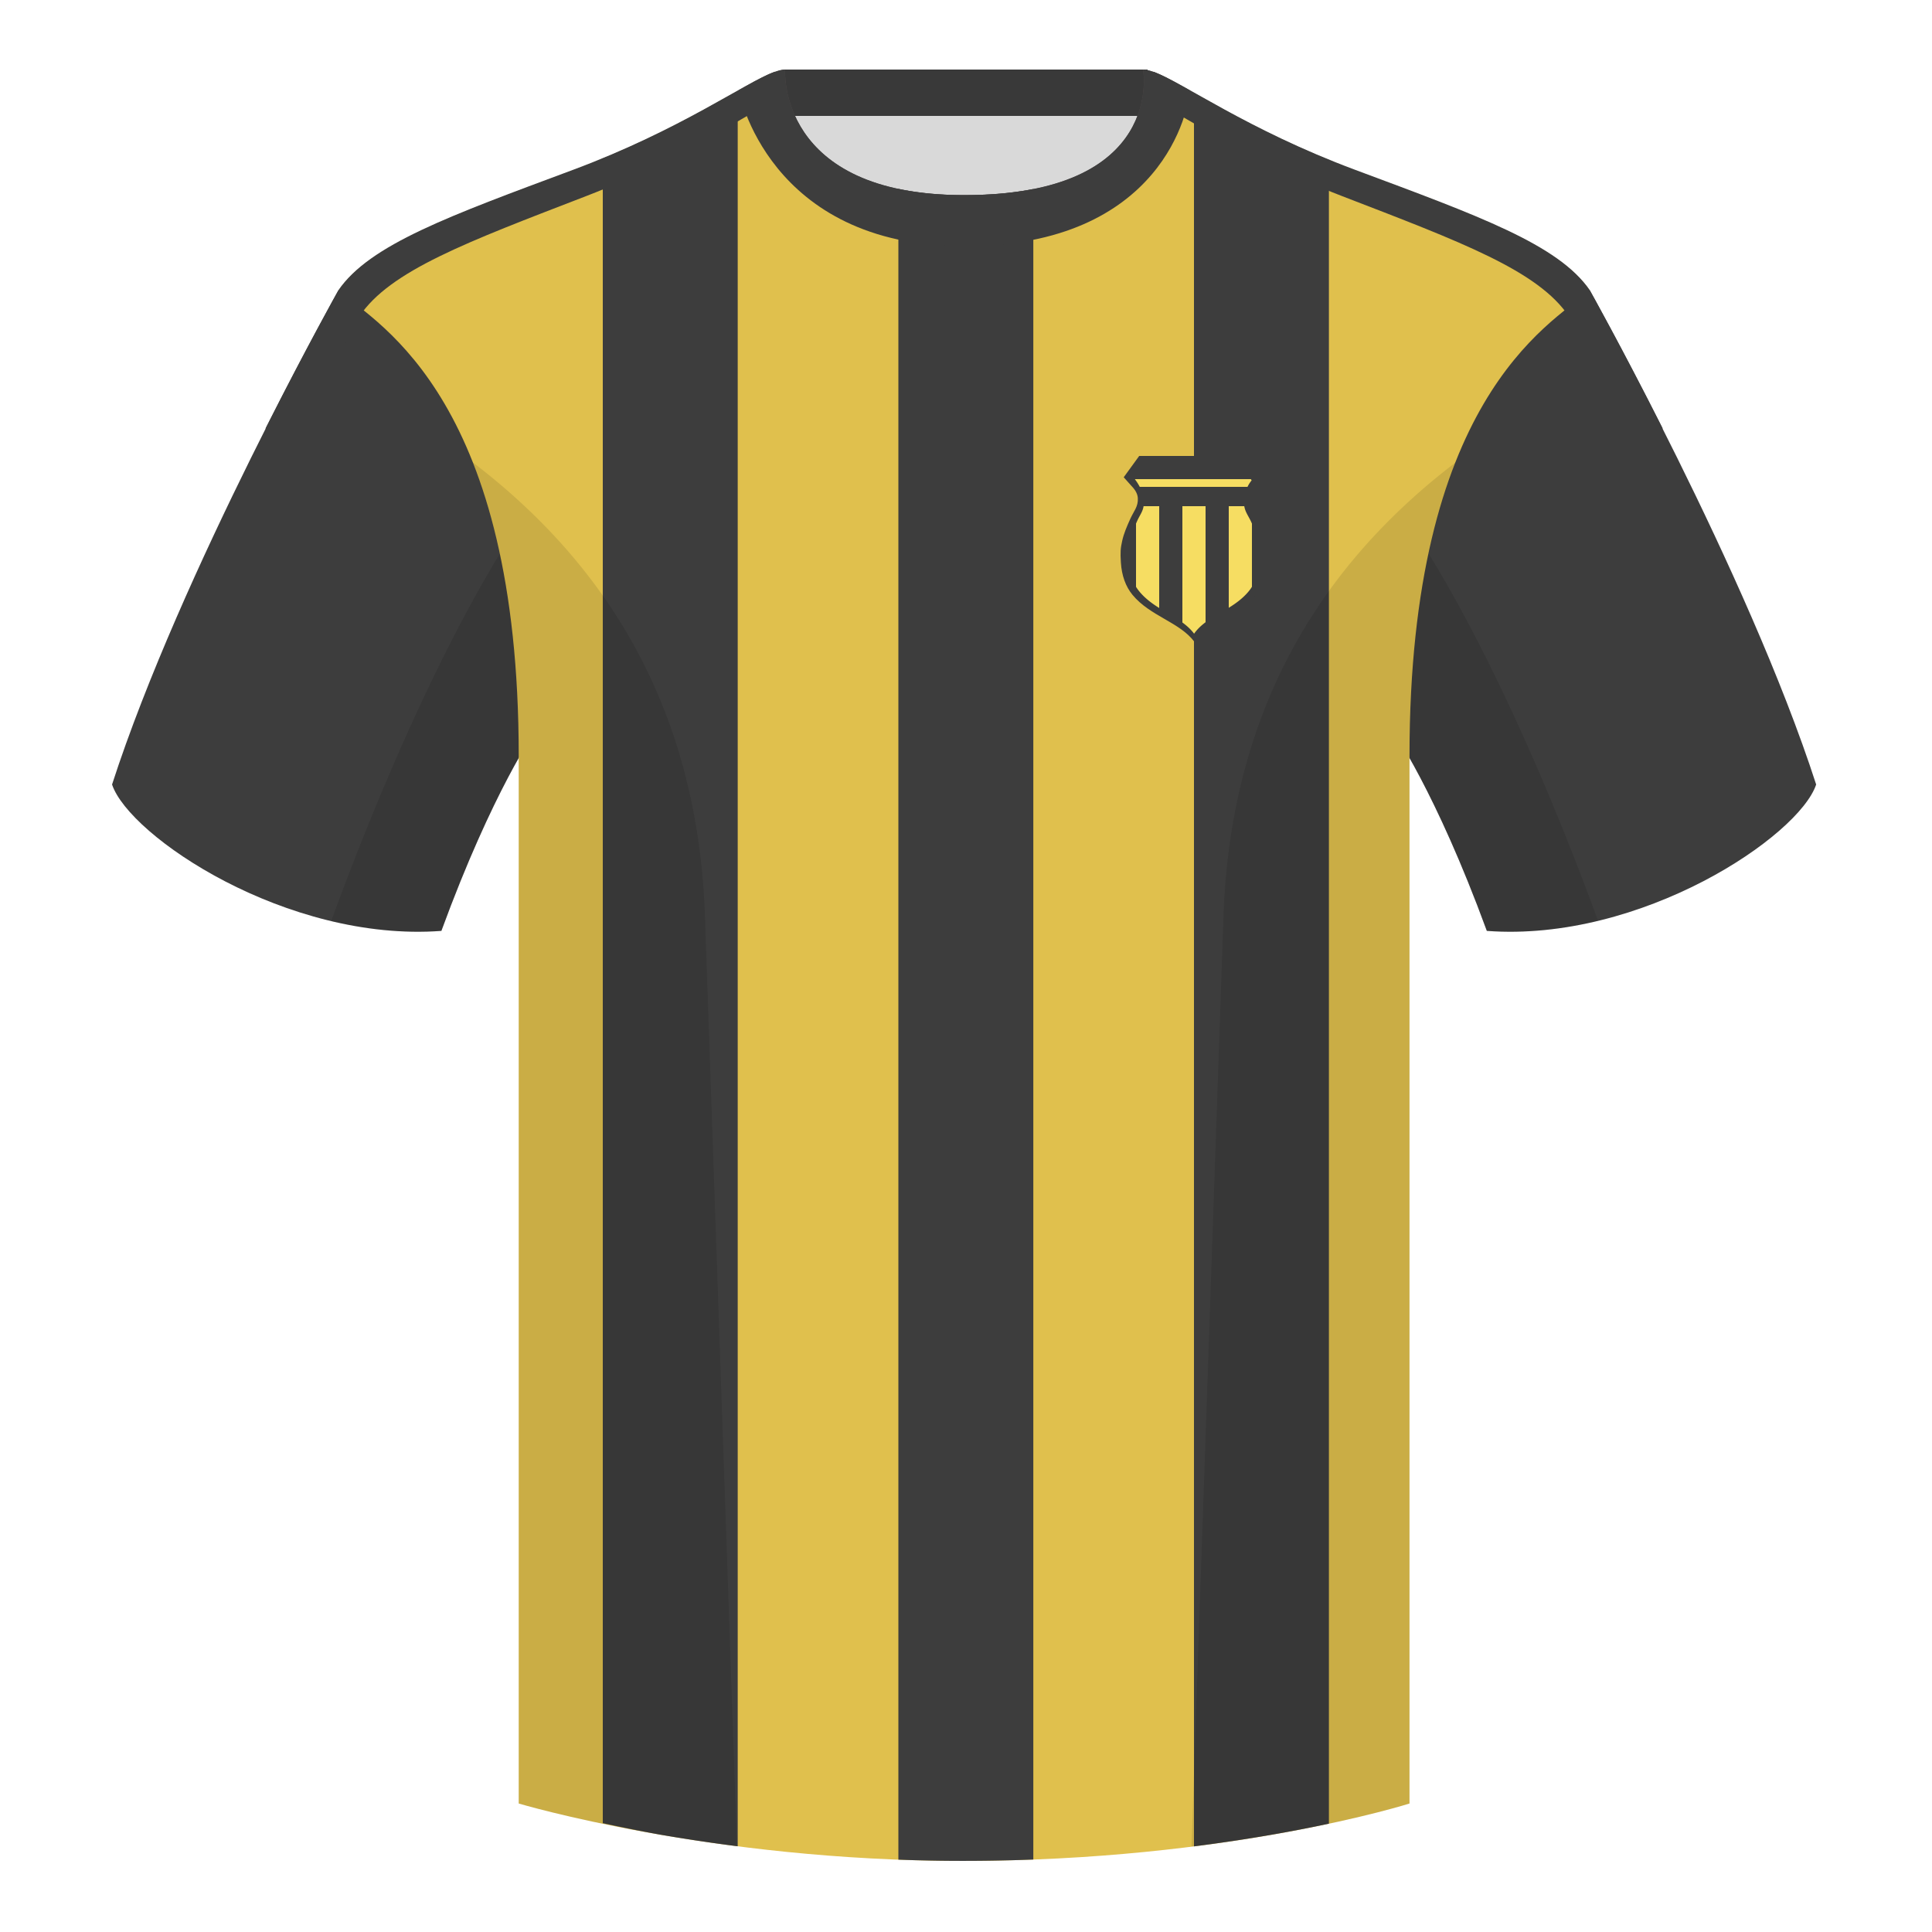 <?xml version="1.0" encoding="utf-8"?><svg width="500" height="500" viewBox="0 0 500 500" fill="none" xmlns="http://www.w3.org/2000/svg"><path fill-rule="evenodd" clip-rule="evenodd" d="M203.003 109.223h93.644V21.928h-93.644v87.295z" fill="#D9D9D9"/><path fill-rule="evenodd" clip-rule="evenodd" d="M203 30h94V18h-94v12z" fill="#393939"/><path fill-rule="evenodd" clip-rule="evenodd" d="M87.547 75.258S46.785 148.058 29 203.028c4.445 13.375 45.208 40.86 85.232 37.885 13.34-36.4 24.46-52 24.46-52s2.963-95.085-51.145-113.655zm323.925 0s40.763 72.8 58.548 127.77c-4.445 13.375-45.208 40.86-85.232 37.885-13.34-36.4-24.46-52-24.46-52s-2.963-95.085 51.144-113.655z" fill="#3D3D3D"/><path fill-rule="evenodd" clip-rule="evenodd" d="M249.513 57.706c-50.081 0-47.798-39.47-48.742-39.14-7.516 2.618-24.133 14.936-52.439 25.494-31.873 11.886-52.626 19.316-60.782 31.2 11.115 8.915 46.694 28.971 46.694 120.346v271.14s49.658 14.855 114.885 14.855c68.929 0 115.649-14.855 115.649-14.855v-271.14c0-91.375 35.579-111.43 46.699-120.346-8.157-11.885-28.91-19.315-60.783-31.2-28.359-10.576-44.981-22.919-52.478-25.508-.927-.32 4.178 39.153-48.703 39.153z" fill="#E0C04D"/><path fill-rule="evenodd" clip-rule="evenodd" d="M170.746 474.791A422.1 422.1 0 01156 471.833V41.043c15.475-6.387 26.936-13.015 34.921-17.503v454.278a471.389 471.389 0 01-20.175-3.027zm96.675-425.87v432.327c-5.901.225-12.005.348-18.294.348-5.667 0-11.217-.112-16.627-.317V48.877c4.832 1.025 10.458 1.617 17.009 1.617 6.949 0 12.87-.576 17.912-1.574zm76.5-7.508V471.97c-9.083 1.936-20.886 4.091-34.921 5.87V24.046c8.096 4.561 19.566 11.102 34.921 17.367z" fill="#3D3D3D"/><path fill-rule="evenodd" clip-rule="evenodd" d="M200.527 18.535c.186.629.311 3.352 1.131 7.091-7.517 3.04-23.336 14.847-49.942 25.115-30.81 11.885-50.865 19.315-58.747 31.2 0 0-7.812 14.495-17.944 35.245l-6.307-6.324c10.64-21.09 18.83-35.718 18.83-35.718l.002.001c8.154-11.887 28.907-19.317 60.78-31.202 28.007-10.446 44.571-22.616 52.197-25.408zm97.967 0c7.627 2.792 24.19 14.962 52.197 25.408 31.873 11.885 52.626 19.315 60.781 31.202h.002s8.19 14.626 18.829 35.717l-6.306 6.324c-10.133-20.75-17.945-35.245-17.945-35.245-7.882-11.885-27.937-19.315-58.747-31.2-26.606-10.268-42.424-22.075-49.942-25.115.821-3.739.945-6.462 1.131-7.091z" fill="#3D3D3D"/><path fill-rule="evenodd" clip-rule="evenodd" d="M195.09 21.211c3.689-1.982 6.365-3.181 8.086-3.181 0 0-2.185 32.495 46.335 32.495 52.217 0 46.335-32.495 46.335-32.495 1.785 0 4.598 1.29 8.505 3.405-7.175 24.48-25.349 36.721-54.523 36.721-29.264 0-47.51-12.315-54.738-36.945z" fill="#544B4B"/><path fill-rule="evenodd" clip-rule="evenodd" d="M307.852 23.345C302.08 20.105 298.124 18 295.844 18c0 0 5.882 32.495-46.335 32.495-48.52 0-46.335-32.495-46.335-32.495-2.28 0-6.236 2.105-12.003 5.345 0 0 7.368 40.38 58.403 40.38 51.478 0 58.278-35.895 58.278-40.38z" fill="#3D3D3D"/><path fill-rule="evenodd" clip-rule="evenodd" d="M413.584 238.323c-9.287 2.238-19.064 3.316-28.797 2.592-8.198-22.369-15.558-36.883-20.013-44.748v270.577s-21.102 6.71-55.866 11.111l-.544-.06c1.88-54.795 5.722-166.47 8.276-240.705 2.055-59.755 31.085-95.29 60.099-117.44-2.675 6.781-5.072 14.606-6.999 23.667 7.354 11.852 24.435 42.069 43.83 94.964l.014.042zM190.717 477.795c-34.248-4.401-56.476-11.051-56.476-11.051V196.172c-4.456 7.867-11.814 22.379-20.01 44.743-9.633.716-19.309-.332-28.51-2.524a.547.547 0 01.02-.096c19.376-52.848 36.305-83.066 43.609-94.944-1.929-9.075-4.328-16.912-7.006-23.701 29.014 22.15 58.043 57.685 60.099 117.44 2.554 74.235 6.395 185.91 8.276 240.705h-.002z" fill="#000" fill-opacity=".1"/><path fill-rule="evenodd" clip-rule="evenodd" d="M294.82 118h28.179l3.794 5.816c-.576.665-1.142 1.35-1.748 1.977-1.247 1.291-1.528 2.308-1.561 3.088-.101 2.332 1.242 3.733 2.126 5.686.922 2.073 1.612 3.74 2.004 5.591.397 1.875.468 2.746.303 5.421-.213 3.425-1.264 6.31-3.119 8.49-4.636 5.444-12.029 6.748-15.765 11.931-3.817-5.003-11.397-6.556-15.929-12.036-1.796-2.171-2.812-5.023-3.021-8.385-.171-2.763-.089-3.687.341-5.622.424-1.904 1.165-3.632 2.154-5.807.829-1.826 2.025-3.059 1.89-5.232-.049-.793-.357-1.825-1.613-3.125l-.02-.02-2.017-2.256L294.82 118z" fill="#3D3D3D"/><path d="M294.966 126a12.933 12.933 0 00-1.234-1.943l.036-.057h29.969l.183.331a7.486 7.486 0 00-1.062 1.669h-27.892zm-.966 9.501c.099-.227.201-.459.307-.697.202-.458.43-.874.651-1.28.442-.812.859-1.576.999-2.524H300v26.351c-1.907-1.202-3.746-2.554-5.223-4.384-.28-.347-.539-.713-.777-1.098v-16.368zm18 25.532c-1.131.847-2.15 1.8-2.971 2.967-.837-1.124-1.877-2.059-3.029-2.903V131h6v30.033zm12-9.173c-.263.423-.551.825-.866 1.203-1.483 1.785-3.282 3.084-5.134 4.235V131h4.017c.165 1.034.631 1.881 1.117 2.766.25.454.505.917.727 1.421l.139.32v16.353z" fill="#F6DD62"/></svg>